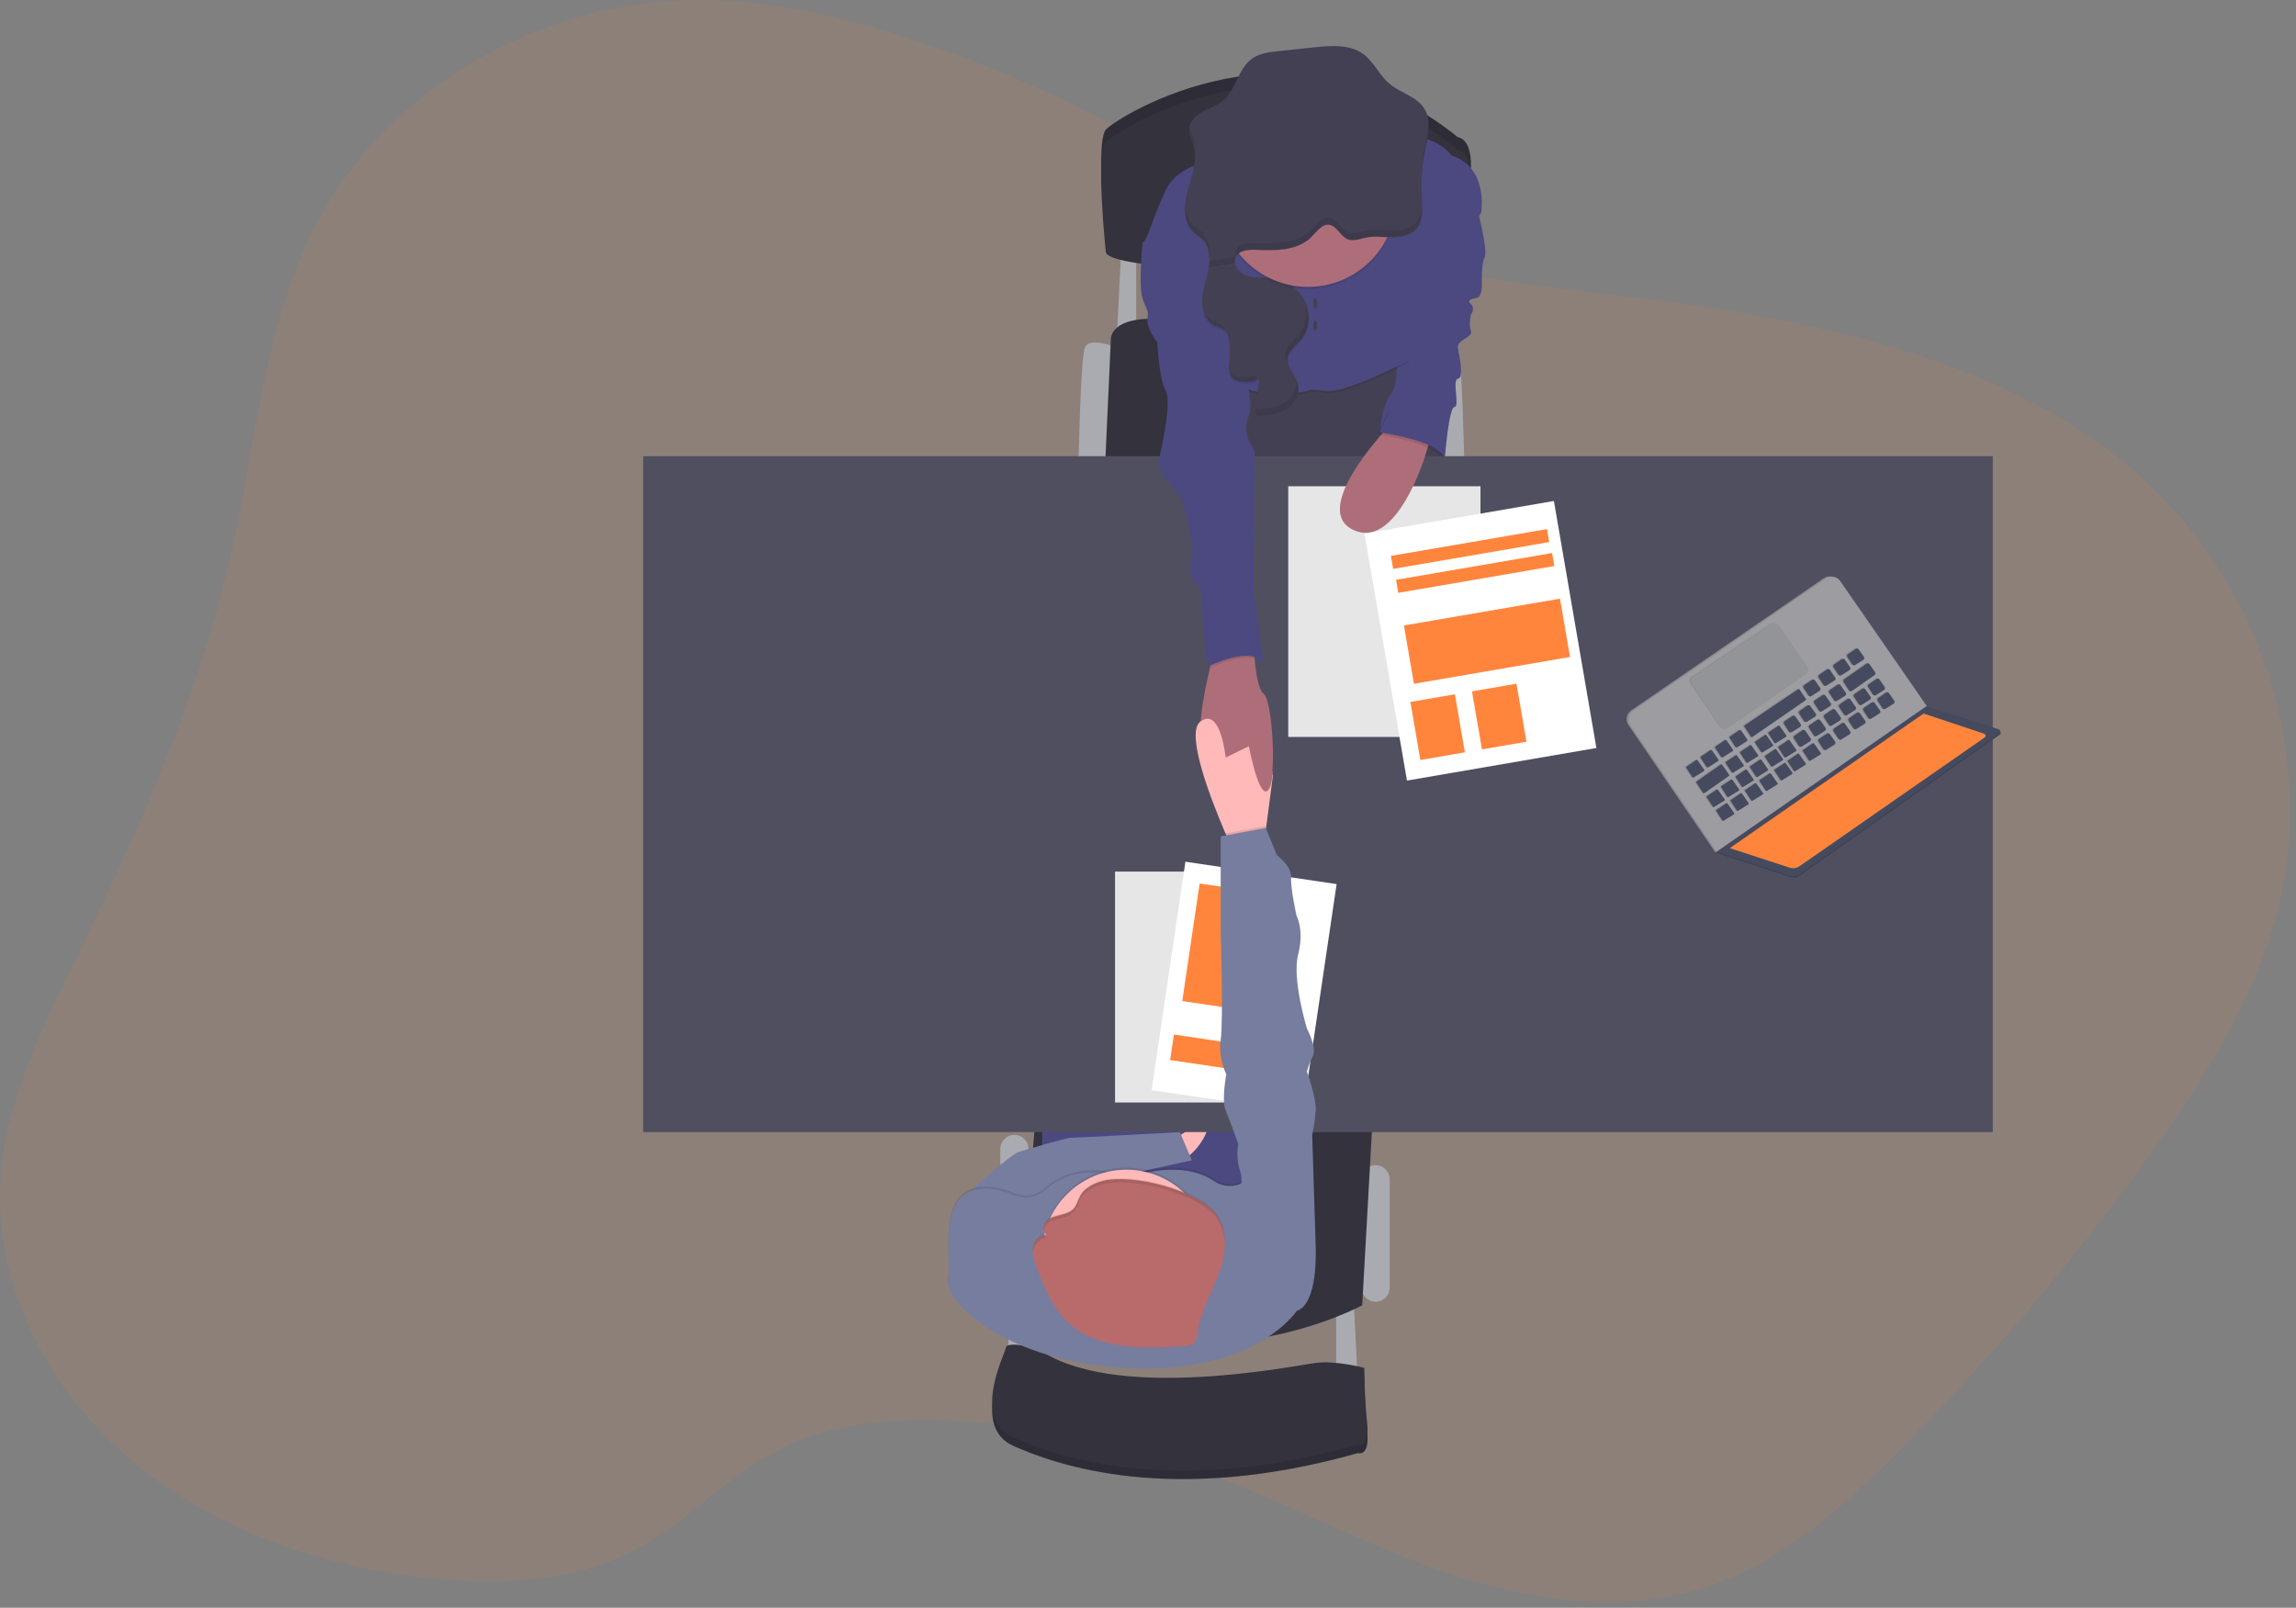 <?xml version="1.0" encoding="UTF-8" standalone="no"?><!DOCTYPE svg PUBLIC "-//W3C//DTD SVG 1.1//EN" "http://www.w3.org/Graphics/SVG/1.1/DTD/svg11.dtd"><svg width="100%" height="100%" viewBox="0 0 337 236" version="1.1" xmlns="http://www.w3.org/2000/svg" xmlns:xlink="http://www.w3.org/1999/xlink" xml:space="preserve" xmlns:serif="http://www.serif.com/" style="fill-rule:evenodd;clip-rule:evenodd;stroke-linejoin:round;stroke-miterlimit:1.414;"><rect x="0" y="0" width="337" height="236" fill="#808080" stroke="none"/><clipPath id="_clip1"><rect id="undraw_interview_rmcf" x="0" y="0" width="336.113" height="235.175"/></clipPath><g clip-path="url(#_clip1)"><path d="M142.992,9.04c-13.662,-5.196 -28.1,-9.536 -42.839,-8.99c-21.67,0.799 -42.473,12.993 -52.66,30.897c-8.644,15.169 -9.71,32.949 -13.434,49.783c-4.582,20.738 -13.374,40.452 -22.762,59.726c-5.041,10.355 -10.361,20.933 -11.188,32.283c-1.148,15.759 6.904,31.461 19.531,41.943c12.627,10.482 29.396,16.013 46.228,17.219c8.956,0.642 18.316,0.047 26.271,-3.854c8.417,-4.126 14.553,-11.582 23.004,-15.65c7.831,-3.769 16.992,-4.297 25.785,-3.807c11.479,0.64 22.812,2.894 33.662,6.697c12.289,4.315 23.717,10.569 35.963,14.946c12.246,4.378 25.961,6.821 38.492,3.169c11.781,-3.432 21.082,-11.766 29.468,-20.205c13.713,-13.774 26.281,-28.641 37.581,-44.454c7.568,-10.606 14.612,-21.795 17.957,-34.155c6.399,-23.634 -2.406,-50.296 -21.934,-66.435c-16.181,-13.372 -37.895,-19.175 -59.15,-22.697c-19.383,-3.212 -41.794,-3.411 -59.636,-11.781c-17.014,-7.993 -32.497,-17.845 -50.339,-24.635Z" style="fill:#ff853c;fill-opacity:0.1;fill-rule:nonzero;"/><path d="M196.115,191.905l0,11.263l3.203,0l-0.621,-12.091l-2.582,0.828Z" style="fill:#aaabb0;fill-rule:nonzero;"/><path d="M148.009,189.632l0,11.264l3.205,0l-0.62,-12.091l-2.585,0.827Z" style="fill:#aaabb0;fill-rule:nonzero;"/><path d="M203.968,173.097c0,-1.14 -0.926,-2.066 -2.066,-2.066c-1.141,0 -2.067,0.926 -2.067,2.066l0,15.917c0,1.14 0.926,2.066 2.067,2.066c1.14,0 2.066,-0.926 2.066,-2.066l0,-15.917Z" style="fill:#aaabb0;"/><path d="M150.954,168.651c0,-1.14 -0.926,-2.066 -2.067,-2.066c-1.14,0 -2.066,0.926 -2.066,2.066l0,20.36c0,1.14 0.926,2.066 2.066,2.066c1.141,0 2.067,-0.926 2.067,-2.066l0,-20.36Z" style="fill:#aaabb0;"/><path d="M209.241,51.052c0,0 4.133,-1.758 4.753,0c0.62,1.757 0.93,16.949 0.93,16.949l-3.928,0l-1.755,-16.949Z" style="fill:#aaabb0;fill-rule:nonzero;"/><path d="M163.978,51.052c0,0 -4.136,-1.758 -4.756,0c-0.62,1.757 -0.93,16.949 -0.93,16.949l3.928,0l1.758,-16.949Z" style="fill:#aaabb0;fill-rule:nonzero;"/><path d="M164.595,35.963l-0.62,12.608l2.79,0l0,-12.918l-2.17,0.31Z" style="fill:#aaabb0;fill-rule:nonzero;"/><path d="M162.22,68.001l0.828,-18.189c0,0 -0.31,-4.031 9.505,-2.791c9.816,1.24 38.549,3.721 38.549,3.721l0,17.259l-48.882,0Z" style="fill:#33323d;fill-rule:nonzero;"/><path d="M201.491,163.798l-1.55,27.797c0,0 -22.737,12.608 -50.33,0.62l2.481,-29.245l49.399,0.828Z" style="fill:#33323d;fill-rule:nonzero;"/><path d="M179.891,54.357l0.515,17.981l32.038,0l-1.86,-23.767l-30.693,5.786Z" style="fill:#444053;fill-rule:nonzero;"/><rect x="152.969" y="151.912" width="30.178" height="38.235" style="fill:#4c4981;"/><path d="M172.039,167.518c0,0 4.34,-3.41 5.062,-2.378c0.723,1.033 -2.579,5.479 -3.925,4.961c-1.345,-0.518 -1.137,-2.583 -1.137,-2.583Z" style="fill:#ffb9b9;fill-rule:nonzero;"/><rect x="94.405" y="66.965" width="198.096" height="99.208" style="fill:#504f60;"/><path d="M162.322,35.24c0,0 -1.55,-14.468 0,-16.223c1.55,-1.755 27.592,-18.397 51.672,1.135c0,0 2.273,0.105 1.86,5.27c-0.243,3.269 -0.226,6.552 0.05,9.818c0.276,3.267 -51.824,3.721 -53.582,0Z" style="fill:#33323d;fill-rule:nonzero;"/><path d="M162.322,35.24c0,0 -1.55,-14.468 0,-16.223c1.55,-1.755 27.592,-18.397 51.672,1.135c0,0 2.273,0.105 1.86,5.27c-0.243,3.269 -0.226,6.552 0.05,9.818c0.276,3.267 -51.824,3.721 -53.582,0Z" style="fill-opacity:0.1;fill-rule:nonzero;"/><path d="M162.322,37.101c0,0 -1.55,-14.469 0,-16.224c1.55,-1.755 27.592,-18.397 51.672,1.135c0,0 2.273,0.105 1.86,5.27c-0.243,3.269 -0.226,6.552 0.05,9.819c0.276,3.266 -51.824,3.72 -53.582,0Z" style="fill:#33323d;fill-rule:nonzero;"/><path d="M216.784,30.488c0,0 1.653,6.2 1.138,7.233c-0.515,1.032 -0.422,3.928 -0.422,3.928c0,0 0.112,1.86 -0.716,2.064c-0.827,0.205 -1.55,0.31 -0.88,0.93c0.669,0.621 0,1.551 0,1.551c0,0 -0.363,1.447 0,2.377c0.363,0.931 -2.121,1.318 -1.91,2.481c0.211,1.162 0.905,4.442 0,4.548c-0.905,0.105 0.31,4.132 -0.505,4.132c-0.816,0 -1.395,7.233 -1.395,7.233c0,0 -5.736,-4.855 -9.558,-3.512c0,0 0.31,-4.031 1.55,-5.479c1.24,-1.447 0.865,-5.165 0.865,-5.165l6.151,-18.499l5.682,-3.822Z" style="fill:#4c4981;fill-rule:nonzero;"/><path d="M186.092,115.986c-1.343,1.485 -2.79,-6.445 -2.79,-6.445c0,0 -3.823,5.27 -6.303,1.758c-1.718,-2.434 -0.363,-9.329 0.62,-13.331c0.44,-1.78 0.812,-2.989 0.812,-2.989l5.581,-0.93c0,0 0.018,1.215 0.142,2.691c0.168,1.993 0.53,4.467 1.302,5.059c1.361,1.027 1.981,12.69 0.636,14.187Z" style="fill:#ae6e79;fill-rule:nonzero;"/><path d="M183.199,23.149c0,0 -9.716,-0.102 -12.091,5.063c-2.374,5.165 -2.48,6.926 -3.41,7.751c-0.93,0.824 10.126,5.168 10.126,5.168l0.517,17.774c0,0 2.17,-2.199 5.683,-1.203c3.513,0.995 7.958,0 7.958,0c0,0 -0.207,-0.375 2.688,0c2.896,0.375 12.091,-4.48 12.091,-4.48c0,0 0.152,-7.776 -0.053,-9.431c-0.204,-1.656 6.561,-13.821 6.561,-13.821c0,0 5.27,-5.063 -0.205,-6.821c0,0 -1.938,-2.92 -6.923,-2.892c-4.985,0.028 -22.942,2.892 -22.942,2.892Z" style="fill-opacity:0.1;fill-rule:nonzero;"/><path d="M183.199,22.839c0,0 -9.716,-0.102 -12.091,5.063c-2.374,5.165 -2.48,6.926 -3.41,7.751c-0.93,0.824 10.126,5.168 10.126,5.168l0.517,17.774c0,0 2.17,-2.199 5.683,-1.203c3.513,0.995 7.958,0 7.958,0c0,0 -0.207,-0.375 2.688,0c2.896,0.375 12.091,-4.48 12.091,-4.48c0,0 3.615,-5.891 3.41,-7.543c-0.204,-1.653 7.233,-14.159 7.233,-14.159c0,0 1.138,-6.613 -4.34,-8.371c0,0 -1.938,-2.92 -6.923,-2.892c-4.985,0.028 -22.942,2.892 -22.942,2.892Z" style="fill:#4c4981;fill-rule:nonzero;"/><path d="M184.179,96.731c-2.13,-0.664 -5.472,0.799 -6.535,1.24c0.44,-1.78 0.812,-2.989 0.812,-2.989l5.58,-0.93c0,0 0.01,1.215 0.143,2.679Z" style="fill-opacity:0.1;fill-rule:nonzero;"/><path d="M170.693,35.653l-2.995,0c0,0 -0.62,6.306 0,8.166c0.62,1.86 0.93,1.59 0.723,2.967c-0.208,1.376 1.447,3.484 1.447,3.484c0,0 0.205,5.196 1.24,7.131c1.036,1.934 -1.137,10.609 -1.137,10.609c0.592,1.497 1.469,2.866 2.582,4.03c1.758,1.755 2.688,8.266 2.17,10.746c-0.517,2.48 1.448,3.41 1.448,3.41c0,0 0.828,11.576 1.138,11.576c0.31,0 6.303,-3.1 8.163,-0.415l-1.448,-10.643l0.105,-20.564c0,0 -1.965,-2.586 -0.93,-4.858c1.036,-2.273 -0.827,-7.649 -0.827,-7.649l-2.688,-11.985l-8.991,-6.005Z" style="fill:#4c4981;fill-rule:nonzero;"/><path d="M152.092,199.035c0,0 -4.341,-0.93 -4.443,0c-0.102,0.93 -5.168,10.439 1.138,13.229c6.306,2.79 23.146,8.783 50.534,1.032c0,0 1.754,0.621 1.342,-3.202c-0.412,-3.823 -0.412,-8.061 -0.412,-8.061c0,0 -4.136,-1.137 -7.236,-0.722c-3.101,0.415 -30.073,5.89 -40.923,-2.276Z" style="fill:#33323d;fill-rule:nonzero;"/><path d="M152.092,199.035c0,0 -4.341,-0.93 -4.443,0c-0.102,0.93 -5.168,10.439 1.138,13.229c6.306,2.79 23.146,8.783 50.534,1.032c0,0 1.754,0.621 1.342,-3.202c-0.412,-3.823 -0.412,-8.061 -0.412,-8.061c0,0 -4.136,-1.137 -7.236,-0.722c-3.101,0.415 -30.073,5.89 -40.923,-2.276Z" style="fill-opacity:0.1;fill-rule:nonzero;"/><path d="M152.092,197.795c0,0 -4.341,-0.93 -4.443,0c-0.102,0.93 -5.168,10.439 1.138,13.229c6.306,2.79 23.146,8.783 50.534,1.032c0,0 1.754,0.62 1.342,-3.202c-0.412,-3.823 -0.412,-8.061 -0.412,-8.061c0,0 -4.136,-1.138 -7.236,-0.722c-3.101,0.415 -30.073,5.89 -40.923,-2.276Z" style="fill:#33323d;fill-rule:nonzero;"/><path d="M177.402,39.367c-0.267,1.516 -0.871,2.973 -0.964,4.508c-0.093,1.534 0.499,3.28 1.916,3.881c0.395,0.118 0.778,0.274 1.144,0.465c0.545,0.369 0.769,1.064 0.883,1.715c0.153,0.84 0.189,1.698 0.109,2.548c-0.078,0.856 -0.261,1.776 0.161,2.524c0.741,1.323 2.672,1.128 4.142,0.756l-0.505,3.916c-0.041,0.31 -0.066,0.66 0.161,0.871c0.216,0.152 0.484,0.21 0.744,0.161c1.277,-0.081 2.592,-0.257 3.686,-0.93c1.094,-0.673 1.91,-1.925 1.702,-3.187c-0.242,-1.463 -1.755,-2.626 -1.55,-4.096c0.158,-1.137 1.271,-1.86 2.003,-2.734c1.323,-1.6 1.395,-4.03 0.356,-5.841c-1.038,-1.81 -3.044,-2.933 -5.109,-3.137c-1.144,-0.115 -2.334,0.025 -3.41,-0.372c-0.758,-0.278 -1.344,-0.896 -1.581,-1.668" style="fill:#444053;fill-rule:nonzero;"/><path d="M141.346,177.231l1.082,-2.356c0,0 5.841,-5.441 7.183,-5.822c1.343,-0.381 6.821,-2.043 7.649,-2.043c0.827,0 15.916,-0.828 15.916,-0.828l1.755,4.136l-18.936,4.157l-6.384,4.651l-8.265,-1.895Z" style="fill:#767d9f;fill-rule:nonzero;"/><path d="M186.842,113.779l-0.989,7.611l-0.381,2.93l-4.443,0.62c0,0 -0.48,-1.03 -1.159,-2.611c-2.062,-4.799 -5.943,-14.695 -3.693,-16.403c2.992,-2.276 3.721,5.27 3.721,5.27l3.41,-1.655l3.534,4.238Z" style="fill:#ffb9b9;fill-rule:nonzero;"/><rect x="163.665" y="127.938" width="22.436" height="33.895" style="fill:#fff;"/><rect x="163.665" y="127.938" width="22.436" height="33.895" style="fill-opacity:0.1;"/><path d="M196.185,129.773l-22.195,-3.282l-4.957,33.531l22.195,3.281l4.957,-33.53Z" style="fill:#fff;"/><path d="M187.504,131.378l-11.425,-1.689l-2.551,17.258l11.424,1.689l2.552,-17.258Z" style="fill:#ff853c;"/><path d="M186.144,153.904l-13.841,-2.046l-0.554,3.748l13.841,2.046l0.554,-3.748Z" style="fill:#ff853c;"/><circle cx="191.982" cy="29.452" r="12.968" style="fill-opacity:0.1;"/><circle cx="191.982" cy="29.142" r="12.968" style="fill:#ae6e79;"/><path d="M181.29,38.753c-0.089,-0.334 -0.057,-0.688 0.09,-1.001c0.492,-1.027 1.897,-1.116 3.035,-1.064c2.675,0.124 5.611,0.14 7.704,-1.55c0.868,-0.694 1.838,-2.44 3.1,-2.108c1.122,0.294 1.59,1.817 2.759,2.155c0.847,0.245 1.724,-0.146 2.586,-0.31c1.24,-0.245 2.511,-0.041 3.77,-0.031c1.258,0.009 2.626,-0.23 3.484,-1.151c1.16,-1.24 0.971,-3.177 0.868,-4.876c-0.127,-2.195 0.022,-4.397 0.444,-6.554c0.421,-2.146 1.069,-4.545 -0.115,-6.384c-1.128,-1.751 -3.466,-2.232 -5.063,-3.574c-1.494,-1.24 -2.285,-3.227 -3.863,-4.378c-1.987,-1.447 -4.687,-1.24 -7.13,-0.989l-5.301,0.565c-1.368,0.145 -2.791,0.31 -3.916,1.125c-2.031,1.469 -2.31,4.523 -4.232,6.132c-0.856,0.713 -1.95,1.067 -2.927,1.6c-0.976,0.533 -1.919,1.376 -2.03,2.48c-0.093,0.93 0.409,1.789 0.654,2.685c0.58,2.139 -0.326,4.34 -0.905,6.495c-0.58,2.155 -0.692,4.771 0.992,6.2c0.341,0.292 0.738,0.515 1.069,0.819c1.138,1.038 1.293,2.79 1.03,4.303" style="fill:#444053;fill-rule:nonzero;"/><ellipse cx="193.04" cy="44.566" rx="0.31" ry="0.775" style="fill:#444053;"/><ellipse cx="193.04" cy="47.796" rx="0.31" ry="0.775" style="fill:#444053;"/><path d="M186.163,115.964c0.332,-0.381 0.552,-1.361 0.679,-2.653l-3.695,-4.607c0,0 1.565,8.931 3.016,7.26Z" style="fill:#ae6e79;fill-rule:nonzero;"/><path d="M190.33,192.113c0,0 -6.064,9.375 -25.01,8.37c-17.848,-0.93 -26.559,-9.713 -26.144,-12.813c0.415,-3.1 -1.138,-10.646 2.685,-12.816c2.216,-1.256 5.134,-0.512 7.192,0.337c1.449,0.589 3.115,0.29 4.269,-0.765c1.882,-1.696 5.392,-3.606 10.932,-2.102c0.713,0.19 1.465,0.176 2.17,-0.041c2.307,-0.703 7.797,-1.925 11.781,0.788c1.283,0.884 2.969,0.948 4.315,0.164l0.056,-0.034c1.86,-1.138 10.541,9.611 10.541,9.611c0,0 0.415,8.268 -2.787,9.301Z" style="fill-opacity:0.1;fill-rule:nonzero;"/><path d="M190.33,192.423c0,0 -6.064,9.375 -25.01,8.37c-17.848,-0.93 -26.559,-9.713 -26.144,-12.813c0.415,-3.1 -1.138,-10.646 2.685,-12.816c2.216,-1.256 5.134,-0.512 7.192,0.337c1.449,0.589 3.115,0.29 4.269,-0.765c1.882,-1.696 5.392,-3.606 10.932,-2.102c0.713,0.19 1.465,0.176 2.17,-0.041c2.307,-0.703 7.797,-1.925 11.781,0.788c1.283,0.884 2.969,0.948 4.315,0.164l0.056,-0.034c1.86,-1.138 10.541,9.611 10.541,9.611c0,0 0.415,8.268 -2.787,9.301Z" style="fill:#767d9f;fill-rule:nonzero;"/><circle cx="165.32" cy="183.742" r="12.351" style="fill-opacity:0.1;"/><circle cx="165.32" cy="184.052" r="12.351" style="fill:#ffb9b9;"/><path d="M161.78,173.375c-1.296,0.35 -2.573,1.02 -3.206,2.12c-0.381,0.664 -0.514,1.46 -1.066,2.012c-0.782,0.785 -2.099,0.8 -3.156,1.24c-1.058,0.441 -1.755,1.991 -0.72,2.481c-1.078,0.055 -1.878,1.051 -2.012,2.04c-0.133,0.989 0.242,1.974 0.605,2.917c1.184,3.051 2.458,6.234 5.069,8.405c4.253,3.54 10.665,3.376 16.378,3.001c0.467,0.015 0.93,-0.092 1.343,-0.31c0.62,-0.41 0.697,-1.194 0.8,-1.882c0.431,-2.939 2.024,-5.609 3.066,-8.414c1.041,-2.806 1.469,-6.102 -0.285,-8.585c-2.583,-3.683 -12.47,-6.203 -16.816,-5.025Z" style="fill:#b96b6b;fill-rule:nonzero;"/><path d="M185.853,121.39l-0.381,2.93l-4.443,0.62c0,0 -0.48,-1.03 -1.159,-2.611l5.912,-1.11l0.071,0.171Z" style="fill-opacity:0.1;fill-rule:nonzero;"/><path d="M190.535,186.12l2.585,-2.998l-0.518,-16.534c0.255,-1.193 0.428,-2.401 0.518,-3.618c0.102,-1.758 -1.293,-5.682 -1.293,-5.682c0.217,-0.786 0.511,-1.548 0.878,-2.276c0.62,-1.24 -0.875,-4.03 -0.875,-4.03c0,0 -2.226,-7.233 -1.295,-10.851c0.93,-3.618 -0.227,-5.683 -0.227,-5.683c0,0 -0.908,-4.03 -0.806,-5.683c0.102,-1.652 -2.068,-3.205 -2.068,-3.205l-1.652,-4.031l-6.613,1.24l0,13.952c0,0 0.412,13.331 0,15.916c-0.412,2.586 0.825,5.063 0.825,5.063c0,0 -0.723,3.822 -0.103,5.27c0.62,1.448 1.861,4.961 1.861,4.961c-0.231,1.255 -0.159,2.547 0.207,3.77c0.62,1.81 0,2.843 0,2.843l8.576,11.576Z" style="fill:#767d9f;fill-rule:nonzero;"/><g><g opacity="0.1"><path d="M209.139,21.243c-0.349,1.815 -0.506,3.661 -0.468,5.509c0.027,-1.536 0.187,-3.068 0.48,-4.576c0.273,-1.376 0.621,-2.858 0.546,-4.232c-0.114,1.111 -0.301,2.213 -0.558,3.299Z" style="fill-rule:nonzero;"/><path d="M176.373,34.041c-0.332,-0.31 -0.729,-0.527 -1.07,-0.822c-0.905,-0.772 -1.287,-1.891 -1.361,-3.1c-0.09,1.55 0.226,3.05 1.361,4.03c0.341,0.295 0.738,0.518 1.07,0.822c0.693,0.686 1.095,1.614 1.122,2.588c0.09,-1.302 -0.174,-2.657 -1.122,-3.518Z" style="fill-rule:nonzero;"/><path d="M175.384,22.464c0.054,-0.654 -0.003,-1.314 -0.168,-1.95c-0.18,-0.663 -0.502,-1.311 -0.62,-1.978c0,0.072 -0.025,0.146 -0.034,0.224c-0.09,0.93 0.412,1.788 0.654,2.684c0.089,0.334 0.145,0.676 0.168,1.02Z" style="fill-rule:nonzero;"/><path d="M207.828,32.673c-0.859,0.93 -2.226,1.16 -3.485,1.151c-1.259,-0.01 -2.533,-0.214 -3.77,0.034c-0.862,0.173 -1.739,0.561 -2.585,0.31c-1.169,-0.338 -1.637,-1.86 -2.757,-2.155c-1.274,-0.335 -2.244,1.411 -3.1,2.105c-2.092,1.674 -5.028,1.659 -7.704,1.55c-1.138,-0.052 -2.542,0.037 -3.032,1.067c-0.149,0.312 -0.181,0.667 -0.09,1.001l-3.788,0.595c-0.015,0.312 -0.049,0.623 -0.103,0.93l3.891,-0.62c-0.091,-0.333 -0.059,-0.689 0.09,-1.001c0.49,-1.029 1.894,-1.119 3.032,-1.066c2.676,0.124 5.612,0.139 7.704,-1.551c0.868,-0.694 1.839,-2.439 3.1,-2.105c1.12,0.292 1.588,1.817 2.757,2.155c0.846,0.242 1.723,-0.146 2.585,-0.31c1.24,-0.248 2.511,-0.043 3.77,-0.034c1.259,0.009 2.626,-0.23 3.485,-1.15c0.858,-0.921 0.982,-2.294 0.93,-3.634c-0.037,1.039 -0.251,2 -0.93,2.728Z" style="fill-rule:nonzero;"/></g></g><g><g opacity="0.1"><path d="M179.129,47.564c-0.365,-0.192 -0.749,-0.348 -1.144,-0.465c-0.673,-0.306 -1.207,-0.852 -1.498,-1.532c0.233,1.07 0.822,2.043 1.808,2.462c0.395,0.117 0.779,0.273 1.144,0.465c0.233,0.165 0.422,0.385 0.549,0.642c-0.124,-0.608 -0.351,-1.228 -0.859,-1.572Z" style="fill-rule:nonzero;"/><path d="M184.424,55.107c-1.429,0.362 -3.296,0.552 -4.08,-0.661c0.024,0.292 0.109,0.576 0.248,0.834c0.67,1.194 2.307,1.154 3.699,0.859l0.133,-1.032Z" style="fill-rule:nonzero;"/><path d="M190.215,55.956c0.199,1.259 -0.62,2.515 -1.705,3.175c-1.085,0.66 -2.409,0.843 -3.686,0.93c-0.203,0.026 -0.41,0.003 -0.602,-0.068c-0.041,0.094 -0.063,0.196 -0.063,0.299c0,0.405 0.333,0.738 0.738,0.738c0.08,0 0.161,-0.013 0.237,-0.039c1.277,-0.081 2.592,-0.257 3.686,-0.93c1.094,-0.673 1.913,-1.925 1.702,-3.187c-0.059,-0.319 -0.163,-0.627 -0.307,-0.918Z" style="fill-rule:nonzero;"/><path d="M191.592,44.733c0.383,1.527 0.039,3.148 -0.93,4.387c-0.732,0.887 -1.845,1.597 -2.003,2.735c-0.053,0.523 0.055,1.05 0.31,1.509c-0.028,-0.192 -0.028,-0.387 0,-0.579c0.158,-1.138 1.271,-1.86 2.003,-2.735c1.203,-1.454 1.37,-3.596 0.62,-5.317Z" style="fill-rule:nonzero;"/></g></g><g><g opacity="0.1"><path d="M154.355,179.225c1.054,-0.437 2.371,-0.453 3.156,-1.24c0.552,-0.552 0.685,-1.349 1.066,-2.009c0.62,-1.104 1.907,-1.77 3.203,-2.121c4.34,-1.178 14.236,1.34 16.816,4.989c0.755,1.103 1.168,2.407 1.184,3.745c0.099,-1.545 -0.316,-3.079 -1.181,-4.362c-2.58,-3.649 -12.466,-6.167 -16.816,-4.989c-1.296,0.351 -2.573,1.017 -3.203,2.121c-0.381,0.66 -0.514,1.457 -1.066,2.009c-0.784,0.784 -2.102,0.8 -3.156,1.24c-0.803,0.332 -1.398,1.311 -1.181,1.969c0.175,-0.602 0.606,-1.097 1.178,-1.352Z" style="fill-rule:nonzero;"/><path d="M151.627,183.73c0.13,-0.993 0.93,-1.985 2.012,-2.04c-0.23,-0.096 -0.405,-0.291 -0.475,-0.531c-0.837,0.312 -1.436,1.064 -1.55,1.95c-0.029,0.253 -0.029,0.508 0,0.76c0.013,-0.046 0.013,-0.093 0.013,-0.139Z" style="fill-rule:nonzero;"/></g></g><rect x="189.087" y="71.38" width="28.212" height="36.791" style="fill:#fff;"/><rect x="189.087" y="71.38" width="28.212" height="36.791" style="fill-opacity:0.1;"/><path d="M228.078,73.538l-27.804,4.783l6.237,36.258l27.804,-4.783l-6.237,-36.258Z" style="fill:#fff;"/><path d="M213.545,101.914l-6.532,1.124l1.465,8.518l6.532,-1.123l-1.465,-8.519Z" style="fill:#ff853c;"/><path d="M222.584,100.358l-6.532,1.124l1.465,8.518l6.533,-1.124l-1.466,-8.518Z" style="fill:#ff853c;"/><path d="M228.972,87.878l-22.908,3.933l1.469,8.558l22.909,-3.934l-1.47,-8.557Z" style="fill:#ff853c;"/><path d="M227.063,77.665l-22.909,3.934l0.328,1.909l22.909,-3.934l-0.328,-1.909Z" style="fill:#ff853c;"/><path d="M227.814,81.177l-22.909,3.933l0.328,1.91l22.909,-3.934l-0.328,-1.909Z" style="fill:#ff853c;"/><path d="M204.951,61.385c0,0 -12.969,13.021 -6.458,16.329c6.51,3.308 10.748,-11.006 10.748,-11.006l1.03,-3.255l-5.32,-2.068Z" style="fill:#ae6e79;fill-rule:nonzero;"/><path d="M203.816,60.235l-1.603,3.54c0,0 7.906,1.11 9.558,3.5l-0.979,-6.247l-1.163,-2.666l-5.813,1.873Z" style="fill-opacity:0.1;fill-rule:nonzero;"/><path d="M204.126,59.925l-1.603,3.54c0,0 7.906,1.11 9.558,3.5l-0.979,-6.247l-1.163,-2.666l-5.813,1.873Z" style="fill:#4c4981;fill-rule:nonzero;"/><path d="M251.981,125.02l-0.17,0.118l0.235,0.105l0.255,-0.021l0.031,-0.177l-0.351,-0.025Z" style="fill:#464a5f;fill-rule:nonzero;"/><path d="M251.981,125.02l-0.17,0.118l0.235,0.105l0.255,-0.021l0.031,-0.177l-0.351,-0.025Z" style="fill-opacity:0.1;fill-rule:nonzero;"/><path d="M251.981,125.02l-0.173,0.112l-0.137,-0.168l0.084,-0.136l0.077,-0.025l0.149,0.217Z" style="fill:#9c9ca1;fill-rule:nonzero;"/><path d="M251.981,125.02l-0.173,0.112l-0.137,-0.168l0.084,-0.136l0.077,-0.025l0.149,0.217Z" style="fill-opacity:0.1;fill-rule:nonzero;"/><path d="M282.497,103.595l-12.692,-18.332c-0.282,-0.41 -0.748,-0.655 -1.245,-0.655c-0.306,0 -0.605,0.093 -0.857,0.267l-28.293,19.42c-0.685,0.47 -0.862,1.42 -0.394,2.105l12.658,18.564l30.823,-21.369Z" style="fill:#9c9ca1;fill-rule:nonzero;"/><path d="M282.497,103.595l-12.692,-18.332c-0.282,-0.41 -0.748,-0.655 -1.245,-0.655c-0.306,0 -0.605,0.093 -0.857,0.267l-28.293,19.42c-0.685,0.47 -0.862,1.42 -0.394,2.105l12.658,18.564l30.823,-21.369Z" style="fill-opacity:0.1;fill-rule:nonzero;"/><path d="M282.807,103.638l-12.692,-18.332c-0.282,-0.409 -0.749,-0.655 -1.247,-0.655c-0.306,0 -0.606,0.094 -0.858,0.268l-28.29,19.432c-0.684,0.47 -0.863,1.418 -0.397,2.105l12.658,18.574l30.826,-21.392Z" style="fill:#9c9ca1;fill-rule:nonzero;"/><path d="M293.416,107.262l-10.541,-3.385l-30.829,21.37l10.709,3.503c0.485,0.158 1.018,0.077 1.435,-0.217l29.313,-20.697c0.097,-0.055 0.158,-0.159 0.158,-0.271c0,-0.145 -0.103,-0.272 -0.245,-0.303Z" style="fill:#464a5f;fill-rule:nonzero;"/><path d="M293.416,107.262l-10.541,-3.385l-30.829,21.37l10.709,3.503c0.485,0.158 1.018,0.077 1.435,-0.217l29.313,-20.697c0.097,-0.055 0.158,-0.159 0.158,-0.271c0,-0.145 -0.103,-0.272 -0.245,-0.303Z" style="fill-opacity:0.1;fill-rule:nonzero;"/><path d="M293.351,107.048l-10.541,-3.388l-30.829,21.37l10.709,3.497c0.484,0.16 1.018,0.081 1.435,-0.214l29.313,-20.697c0.093,-0.056 0.15,-0.158 0.15,-0.266c0,-0.143 -0.098,-0.268 -0.237,-0.302Z" style="fill:#464a5f;fill-rule:nonzero;"/><g><g opacity="0.1"><path d="M277.828,102.819l-0.778,-1.116c-0.097,-0.133 -0.284,-0.168 -0.422,-0.077l-1.156,0.772c-0.134,0.094 -0.171,0.28 -0.084,0.418l0.716,1.101c0.093,0.136 0.278,0.176 0.419,0.09l1.218,-0.766c0.137,-0.094 0.176,-0.281 0.087,-0.422Z" style="fill-rule:nonzero;"/><path d="M275.751,104.258l-0.781,-1.113c-0.097,-0.134 -0.284,-0.168 -0.422,-0.078l-1.153,0.779c-0.135,0.093 -0.174,0.279 -0.087,0.418l0.716,1.101c0.092,0.137 0.277,0.178 0.419,0.093l1.221,-0.766c0.088,-0.057 0.141,-0.155 0.141,-0.26c0,-0.062 -0.019,-0.123 -0.054,-0.174Z" style="fill-rule:nonzero;"/><path d="M273.568,105.768l-0.781,-1.113c-0.097,-0.134 -0.284,-0.168 -0.422,-0.078l-1.156,0.778c-0.136,0.095 -0.173,0.283 -0.084,0.422l0.716,1.101c0.093,0.136 0.279,0.176 0.419,0.09l1.218,-0.766c0.089,-0.057 0.143,-0.156 0.143,-0.261c0,-0.062 -0.018,-0.122 -0.053,-0.173Z" style="fill-rule:nonzero;"/><path d="M271.358,107.299l-0.781,-1.116c-0.097,-0.132 -0.282,-0.166 -0.419,-0.077l-1.156,0.781c-0.134,0.094 -0.171,0.28 -0.084,0.419l0.716,1.1c0.091,0.136 0.275,0.177 0.415,0.093l1.222,-0.769c0.087,-0.057 0.139,-0.154 0.139,-0.258c0,-0.062 -0.018,-0.122 -0.052,-0.173Z" style="fill-rule:nonzero;"/><path d="M269.15,108.828l-0.781,-1.113c-0.096,-0.134 -0.284,-0.168 -0.421,-0.078l-1.154,0.778c-0.135,0.094 -0.173,0.279 -0.087,0.419l0.717,1.101c0.091,0.137 0.277,0.178 0.418,0.093l1.222,-0.769c0.086,-0.058 0.139,-0.155 0.139,-0.259c0,-0.061 -0.018,-0.121 -0.053,-0.172Z" style="fill-rule:nonzero;"/><path d="M267.039,110.496l-0.97,-1.383c-0.026,-0.039 -0.07,-0.062 -0.116,-0.062c-0.029,0 -0.056,0.009 -0.08,0.025l-1.419,0.958c-0.04,0.025 -0.065,0.07 -0.065,0.117c0,0.028 0.009,0.055 0.024,0.078l0.89,1.367c0.042,0.065 0.13,0.085 0.195,0.044l1.501,-0.93c0.044,-0.026 0.072,-0.073 0.072,-0.124c0,-0.033 -0.011,-0.065 -0.032,-0.09Z" style="fill-rule:nonzero;"/><path d="M264.832,112.024l-0.977,-1.383c-0.026,-0.039 -0.07,-0.062 -0.118,-0.062c-0.028,0 -0.056,0.009 -0.08,0.025l-1.42,0.958c-0.063,0.044 -0.08,0.131 -0.037,0.195l0.889,1.368c0.025,0.041 0.07,0.067 0.118,0.067c0.028,0 0.055,-0.008 0.078,-0.024l1.497,-0.93c0.049,-0.023 0.081,-0.072 0.081,-0.126c0,-0.032 -0.011,-0.063 -0.031,-0.088Z" style="fill-rule:nonzero;"/><path d="M262.876,113.379l-0.971,-1.37c-0.045,-0.062 -0.132,-0.077 -0.195,-0.035l-1.42,0.955c-0.064,0.045 -0.082,0.133 -0.04,0.199l0.889,1.367c0.043,0.064 0.13,0.083 0.196,0.043l1.5,-0.93c0.05,-0.023 0.082,-0.074 0.082,-0.129c0,-0.037 -0.015,-0.073 -0.041,-0.1Z" style="fill-rule:nonzero;"/><path d="M260.687,114.892l-0.971,-1.383c-0.045,-0.062 -0.132,-0.077 -0.195,-0.034l-1.42,0.955c-0.04,0.026 -0.064,0.071 -0.064,0.119c0,0.028 0.008,0.056 0.024,0.079l0.89,1.367c0.043,0.064 0.129,0.083 0.195,0.044l1.5,-0.93c0.045,-0.026 0.073,-0.074 0.073,-0.126c0,-0.033 -0.012,-0.065 -0.032,-0.091Z" style="fill-rule:nonzero;"/><path d="M258.566,116.349l-0.97,-1.383c-0.026,-0.038 -0.07,-0.062 -0.116,-0.062c-0.028,0 -0.056,0.009 -0.079,0.025l-1.42,0.958c-0.04,0.026 -0.065,0.07 -0.065,0.117c0,0.028 0.009,0.055 0.024,0.078l0.89,1.367c0.042,0.065 0.13,0.085 0.195,0.044l1.501,-0.93c0.044,-0.025 0.072,-0.073 0.072,-0.124c0,-0.033 -0.011,-0.065 -0.032,-0.09Z" style="fill-rule:nonzero;"/><path d="M256.446,117.831l-0.961,-1.386c-0.045,-0.062 -0.132,-0.077 -0.196,-0.034l-1.42,0.955c-0.04,0.026 -0.064,0.071 -0.064,0.119c0,0.028 0.008,0.056 0.024,0.079l0.89,1.367c0.043,0.064 0.129,0.083 0.195,0.044l1.501,-0.93c0.041,-0.026 0.066,-0.072 0.066,-0.121c0,-0.034 -0.013,-0.067 -0.035,-0.093Z" style="fill-rule:nonzero;"/><path d="M254.325,119.297l-0.97,-1.382c-0.026,-0.039 -0.07,-0.062 -0.116,-0.062c-0.029,0 -0.056,0.008 -0.08,0.024l-1.42,0.952c-0.039,0.026 -0.064,0.07 -0.064,0.117c0,0.028 0.009,0.055 0.024,0.078l0.89,1.368c0.042,0.065 0.13,0.084 0.195,0.043l1.501,-0.93c0.042,-0.026 0.069,-0.072 0.069,-0.122c0,-0.031 -0.01,-0.061 -0.029,-0.086Z" style="fill-rule:nonzero;"/><path d="M276.433,100.801l-0.781,-1.116c-0.097,-0.134 -0.284,-0.168 -0.422,-0.077l-1.144,0.781c-0.135,0.093 -0.174,0.279 -0.087,0.418l0.716,1.101c0.093,0.136 0.279,0.176 0.419,0.09l1.221,-0.766c0.14,-0.097 0.175,-0.291 0.078,-0.431Z" style="fill-rule:nonzero;"/><path d="M273.379,96.39l-0.781,-1.123c-0.096,-0.132 -0.281,-0.166 -0.419,-0.077l-1.156,0.778c-0.135,0.093 -0.174,0.279 -0.087,0.418l0.716,1.101c0.092,0.137 0.278,0.179 0.419,0.093l1.221,-0.766c0.139,-0.094 0.178,-0.284 0.087,-0.424Z" style="fill-rule:nonzero;"/><path d="M274.353,102.24l-0.782,-1.113c-0.096,-0.132 -0.281,-0.166 -0.418,-0.078l-1.157,0.778c-0.134,0.095 -0.171,0.28 -0.083,0.419l0.713,1.1c0.091,0.138 0.277,0.179 0.418,0.094l1.222,-0.766c0.087,-0.057 0.14,-0.155 0.14,-0.26c0,-0.062 -0.018,-0.123 -0.053,-0.174Z" style="fill-rule:nonzero;"/><path d="M272.17,103.75l-0.781,-1.113c-0.097,-0.134 -0.284,-0.169 -0.422,-0.078l-1.153,0.769c-0.137,0.094 -0.176,0.281 -0.087,0.422l0.716,1.1c0.093,0.136 0.278,0.176 0.419,0.09l1.221,-0.766c0.139,-0.094 0.178,-0.284 0.087,-0.424Z" style="fill-rule:nonzero;"/><path d="M269.96,105.281l-0.779,-1.116c-0.096,-0.134 -0.283,-0.168 -0.421,-0.078l-1.157,0.791c-0.134,0.095 -0.171,0.28 -0.083,0.419l0.716,1.1c0.092,0.136 0.278,0.176 0.418,0.09l1.219,-0.766c0.089,-0.057 0.143,-0.155 0.143,-0.261c0,-0.064 -0.02,-0.127 -0.056,-0.179Z" style="fill-rule:nonzero;"/><path d="M271.348,97.899l-0.781,-1.113c-0.096,-0.132 -0.281,-0.166 -0.418,-0.077l-1.157,0.778c-0.135,0.094 -0.173,0.279 -0.086,0.419l0.716,1.1c0.091,0.137 0.277,0.179 0.418,0.093l1.222,-0.766c0.087,-0.057 0.14,-0.155 0.14,-0.259c0,-0.062 -0.019,-0.123 -0.054,-0.175Z" style="fill-rule:nonzero;"/><path d="M269.166,99.412l-0.781,-1.116c-0.097,-0.133 -0.284,-0.168 -0.422,-0.077l-1.153,0.769c-0.135,0.093 -0.174,0.279 -0.087,0.418l0.716,1.101c0.093,0.136 0.278,0.176 0.419,0.09l1.221,-0.766c0.135,-0.094 0.174,-0.279 0.087,-0.419Z" style="fill-rule:nonzero;"/><path d="M266.955,100.941l-0.781,-1.113c-0.095,-0.133 -0.28,-0.169 -0.418,-0.081l-1.157,0.791c-0.134,0.094 -0.171,0.279 -0.083,0.418l0.716,1.101c0.091,0.137 0.277,0.178 0.418,0.093l1.219,-0.769c0.089,-0.057 0.143,-0.156 0.143,-0.262c0,-0.064 -0.02,-0.126 -0.057,-0.178Z" style="fill-rule:nonzero;"/><path d="M267.752,106.809l-0.781,-1.113c-0.095,-0.132 -0.281,-0.168 -0.419,-0.08l-1.147,0.781c-0.134,0.095 -0.171,0.28 -0.083,0.419l0.703,1.1c0.092,0.136 0.275,0.177 0.416,0.093l1.221,-0.769c0.088,-0.057 0.142,-0.155 0.142,-0.26c0,-0.06 -0.018,-0.12 -0.052,-0.171Z" style="fill-rule:nonzero;"/><path d="M265.545,108.338l-0.781,-1.113c-0.097,-0.134 -0.284,-0.168 -0.422,-0.078l-1.153,0.779c-0.135,0.093 -0.174,0.279 -0.087,0.418l0.716,1.101c0.092,0.137 0.277,0.178 0.419,0.093l1.221,-0.766c0.088,-0.057 0.141,-0.155 0.141,-0.26c0,-0.062 -0.019,-0.123 -0.054,-0.174Z" style="fill-rule:nonzero;"/><path d="M263.434,110.006l-0.971,-1.383c-0.026,-0.039 -0.069,-0.062 -0.116,-0.062c-0.028,0 -0.056,0.009 -0.079,0.025l-1.42,0.958c-0.04,0.026 -0.064,0.07 -0.064,0.117c0,0.028 0.008,0.055 0.024,0.078l0.889,1.367c0.026,0.042 0.071,0.067 0.119,0.067c0.027,0 0.054,-0.008 0.077,-0.023l1.5,-0.93c0.045,-0.026 0.072,-0.073 0.072,-0.124c0,-0.033 -0.011,-0.065 -0.031,-0.09Z" style="fill-rule:nonzero;"/><path d="M261.477,111.361l-0.97,-1.386c-0.045,-0.062 -0.132,-0.077 -0.195,-0.034l-1.417,0.955c-0.064,0.044 -0.082,0.132 -0.04,0.198l0.889,1.367c0.043,0.064 0.13,0.083 0.196,0.044l1.5,-0.93c0.045,-0.024 0.074,-0.071 0.074,-0.122c0,-0.034 -0.013,-0.067 -0.037,-0.092Z" style="fill-rule:nonzero;"/><path d="M259.289,112.874l-0.971,-1.383c-0.045,-0.062 -0.132,-0.077 -0.195,-0.034l-1.42,0.955c-0.04,0.025 -0.064,0.07 -0.064,0.117c0,0.028 0.008,0.055 0.024,0.078l0.889,1.37c0.043,0.064 0.13,0.083 0.196,0.044l1.5,-0.93c0.045,-0.027 0.073,-0.075 0.073,-0.126c0,-0.033 -0.012,-0.066 -0.032,-0.091Z" style="fill-rule:nonzero;"/><path d="M257.168,114.343l-0.97,-1.383c-0.026,-0.038 -0.07,-0.062 -0.116,-0.062c-0.029,0 -0.056,0.009 -0.08,0.025l-1.42,0.946c-0.04,0.025 -0.064,0.07 -0.064,0.117c0,0.028 0.009,0.055 0.024,0.078l0.89,1.367c0.042,0.065 0.13,0.085 0.195,0.044l1.501,-0.93c0.041,-0.027 0.065,-0.072 0.065,-0.121c0,-0.029 -0.008,-0.057 -0.025,-0.081Z" style="fill-rule:nonzero;"/><path d="M270.716,101.651l-0.781,-1.113c-0.097,-0.132 -0.282,-0.166 -0.419,-0.078l-1.156,0.781c-0.134,0.095 -0.171,0.28 -0.084,0.419l0.716,1.101c0.093,0.134 0.276,0.174 0.416,0.089l1.221,-0.765c0.088,-0.057 0.141,-0.155 0.141,-0.26c0,-0.062 -0.019,-0.123 -0.054,-0.174Z" style="fill-rule:nonzero;"/><path d="M268.506,103.182l-0.782,-1.116c-0.096,-0.134 -0.284,-0.168 -0.421,-0.077l-1.154,0.781c-0.135,0.093 -0.173,0.279 -0.086,0.418l0.716,1.101c0.091,0.137 0.277,0.178 0.418,0.093l1.222,-0.769c0.087,-0.057 0.139,-0.155 0.139,-0.259c0,-0.061 -0.018,-0.121 -0.052,-0.172Z" style="fill-rule:nonzero;"/><path d="M266.301,104.711l-0.781,-1.113c-0.097,-0.134 -0.284,-0.169 -0.422,-0.078l-1.156,0.778c-0.134,0.095 -0.171,0.28 -0.084,0.419l0.716,1.1c0.092,0.138 0.278,0.179 0.419,0.093l1.218,-0.768c0.088,-0.058 0.142,-0.156 0.142,-0.261c0,-0.06 -0.018,-0.12 -0.052,-0.17Z" style="fill-rule:nonzero;"/><path d="M264.091,106.239l-0.781,-1.113c-0.097,-0.132 -0.282,-0.166 -0.419,-0.077l-1.156,0.778c-0.134,0.094 -0.171,0.279 -0.084,0.418l0.716,1.113c0.092,0.136 0.275,0.177 0.416,0.093l1.221,-0.766c0.091,-0.056 0.147,-0.156 0.147,-0.263c0,-0.066 -0.021,-0.13 -0.06,-0.183Z" style="fill-rule:nonzero;"/><path d="M261.995,107.907l-0.97,-1.383c-0.026,-0.038 -0.07,-0.062 -0.116,-0.062c-0.029,0 -0.056,0.009 -0.08,0.025l-1.42,0.958c-0.063,0.043 -0.081,0.131 -0.04,0.195l0.89,1.371c0.026,0.04 0.07,0.064 0.117,0.064c0.028,0 0.055,-0.009 0.078,-0.024l1.501,-0.93c0.044,-0.025 0.072,-0.073 0.072,-0.124c0,-0.033 -0.011,-0.065 -0.032,-0.09Z" style="fill-rule:nonzero;"/><path d="M260.026,109.262l-0.97,-1.386c-0.046,-0.062 -0.134,-0.077 -0.198,-0.034l-1.417,0.955c-0.064,0.044 -0.082,0.132 -0.04,0.198l0.889,1.367c0.042,0.065 0.13,0.085 0.196,0.044l1.5,-0.93c0.045,-0.026 0.072,-0.073 0.072,-0.124c0,-0.033 -0.011,-0.065 -0.032,-0.09Z" style="fill-rule:nonzero;"/><path d="M257.838,110.768l-0.971,-1.385c-0.046,-0.063 -0.134,-0.078 -0.198,-0.034l-1.42,0.954c-0.063,0.046 -0.081,0.133 -0.04,0.199l0.893,1.367c0.042,0.065 0.129,0.084 0.195,0.043l1.497,-0.93c0.047,-0.023 0.076,-0.072 0.076,-0.124c0,-0.033 -0.011,-0.064 -0.032,-0.09Z" style="fill-rule:nonzero;"/><path d="M255.717,112.244l-0.97,-1.383c-0.027,-0.038 -0.071,-0.062 -0.118,-0.062c-0.029,0 -0.057,0.009 -0.081,0.025l-1.42,0.958c-0.062,0.044 -0.079,0.132 -0.037,0.196l0.89,1.367c0.024,0.042 0.069,0.067 0.118,0.067c0.027,0 0.054,-0.008 0.077,-0.024l1.498,-0.93c0.046,-0.024 0.076,-0.072 0.076,-0.124c0,-0.033 -0.012,-0.065 -0.033,-0.09Z" style="fill-rule:nonzero;"/><path d="M255.047,115.809l-0.97,-1.382c-0.045,-0.062 -0.132,-0.077 -0.195,-0.034l-1.42,0.955c-0.04,0.025 -0.064,0.069 -0.064,0.117c0,0.028 0.008,0.055 0.024,0.078l0.889,1.37c0.043,0.064 0.13,0.083 0.196,0.044l1.5,-0.931c0.045,-0.026 0.072,-0.074 0.072,-0.125c0,-0.034 -0.011,-0.066 -0.032,-0.092Z" style="fill-rule:nonzero;"/><path d="M252.927,117.279l-0.971,-1.383c-0.025,-0.038 -0.069,-0.062 -0.115,-0.062c-0.029,0 -0.057,0.009 -0.08,0.025l-1.42,0.958c-0.04,0.026 -0.064,0.07 -0.064,0.117c0,0.028 0.008,0.055 0.024,0.078l0.89,1.368c0.042,0.065 0.129,0.084 0.195,0.043l1.501,-0.93c0.044,-0.025 0.072,-0.073 0.072,-0.124c0,-0.033 -0.012,-0.065 -0.032,-0.09Z" style="fill-rule:nonzero;"/><path d="M256.257,108.493l-0.931,-1.302c-0.06,-0.084 -0.178,-0.105 -0.263,-0.047l-1.339,0.902c-0.053,0.035 -0.085,0.095 -0.085,0.158c0,0.038 0.011,0.075 0.032,0.106l0.837,1.287c0.034,0.055 0.094,0.089 0.159,0.089c0.036,0 0.071,-0.011 0.101,-0.031l1.417,-0.889c0.063,-0.034 0.102,-0.099 0.102,-0.17c0,-0.036 -0.011,-0.072 -0.03,-0.103Z" style="fill-rule:nonzero;"/><path d="M254.136,109.962l-0.915,-1.302c-0.035,-0.051 -0.093,-0.083 -0.156,-0.083c-0.038,0 -0.076,0.012 -0.107,0.034l-1.339,0.917c-0.053,0.035 -0.085,0.093 -0.085,0.156c0,0.038 0.011,0.074 0.032,0.105l0.837,1.289c0.056,0.087 0.172,0.113 0.26,0.059l1.417,-0.889c0.06,-0.035 0.097,-0.098 0.097,-0.167c0,-0.043 -0.015,-0.085 -0.041,-0.119Z" style="fill-rule:nonzero;"/><path d="M252.015,111.432l-0.914,-1.305c-0.061,-0.084 -0.178,-0.105 -0.264,-0.047l-1.339,0.902c-0.053,0.035 -0.085,0.095 -0.085,0.158c0,0.038 0.011,0.075 0.032,0.106l0.837,1.287c0.034,0.055 0.094,0.089 0.159,0.089c0.036,0 0.072,-0.011 0.102,-0.031l1.417,-0.889c0.056,-0.035 0.09,-0.096 0.09,-0.161c0,-0.039 -0.012,-0.077 -0.035,-0.109Z" style="fill-rule:nonzero;"/><path d="M249.923,112.939l-0.971,-1.386c-0.045,-0.062 -0.132,-0.077 -0.195,-0.034l-1.42,0.955c-0.064,0.044 -0.082,0.132 -0.04,0.198l0.89,1.367c0.043,0.064 0.129,0.083 0.195,0.044l1.5,-0.93c0.047,-0.023 0.076,-0.071 0.076,-0.123c0,-0.034 -0.012,-0.066 -0.035,-0.091Z" style="fill-rule:nonzero;"/><path d="M275.016,98.631l-0.84,-1.194c-0.098,-0.132 -0.285,-0.165 -0.422,-0.074l-3.28,2.297c-0.131,0.096 -0.166,0.278 -0.08,0.416l0.79,1.221c0.058,0.086 0.154,0.137 0.257,0.137c0.062,0 0.123,-0.018 0.174,-0.053l3.33,-2.328c0.131,-0.099 0.163,-0.286 0.071,-0.422Z" style="fill-rule:nonzero;"/><path d="M253.59,113.667l-1.029,-1.454c-0.026,-0.038 -0.069,-0.061 -0.116,-0.061c-0.029,0 -0.058,0.009 -0.082,0.027l-3.541,2.48c-0.062,0.043 -0.079,0.129 -0.037,0.192l0.967,1.498c0.026,0.041 0.072,0.066 0.12,0.066c0.029,0 0.058,-0.009 0.082,-0.026l3.599,-2.52c0.065,-0.046 0.082,-0.136 0.037,-0.202Z" style="fill-rule:nonzero;"/><path d="M264.853,102.547l-0.948,-1.389c-0.044,-0.063 -0.131,-0.08 -0.196,-0.037l-7.862,5.307c-0.064,0.043 -0.082,0.131 -0.04,0.195l0.97,1.489c0.027,0.041 0.072,0.065 0.121,0.065c0.029,0 0.057,-0.009 0.081,-0.025l7.837,-5.407c0.039,-0.027 0.062,-0.071 0.062,-0.118c0,-0.029 -0.008,-0.057 -0.025,-0.08Z" style="fill-rule:nonzero;"/></g></g><path d="M278.036,102.857l-0.782,-1.116c-0.096,-0.134 -0.283,-0.169 -0.421,-0.078l-1.153,0.781c-0.136,0.094 -0.174,0.279 -0.087,0.419l0.716,1.1c0.091,0.138 0.277,0.179 0.418,0.093l1.222,-0.768c0.087,-0.058 0.139,-0.155 0.139,-0.259c0,-0.061 -0.018,-0.121 -0.052,-0.172Z" style="fill:#464a5f;fill-rule:nonzero;"/><path d="M275.946,104.295l-0.781,-1.113c-0.096,-0.132 -0.281,-0.166 -0.419,-0.077l-1.156,0.778c-0.135,0.093 -0.174,0.279 -0.087,0.418l0.716,1.101c0.092,0.137 0.278,0.178 0.419,0.093l1.221,-0.766c0.088,-0.057 0.141,-0.155 0.141,-0.259c0,-0.063 -0.019,-0.123 -0.054,-0.175Z" style="fill:#464a5f;fill-rule:nonzero;"/><path d="M273.776,105.808l-0.781,-1.113c-0.097,-0.134 -0.284,-0.168 -0.422,-0.077l-1.153,0.781c-0.135,0.093 -0.174,0.279 -0.087,0.418l0.716,1.101c0.093,0.136 0.278,0.176 0.419,0.09l1.221,-0.766c0.088,-0.057 0.141,-0.155 0.141,-0.259c0,-0.063 -0.019,-0.123 -0.054,-0.175Z" style="fill:#464a5f;fill-rule:nonzero;"/><path d="M271.562,107.337l-0.781,-1.117c-0.096,-0.131 -0.281,-0.166 -0.418,-0.077l-1.157,0.781c-0.085,0.058 -0.136,0.154 -0.136,0.257c0,0.063 0.019,0.125 0.056,0.177l0.716,1.101c0.091,0.137 0.277,0.178 0.418,0.093l1.219,-0.769c0.09,-0.057 0.144,-0.156 0.144,-0.262c0,-0.067 -0.021,-0.131 -0.061,-0.184Z" style="fill:#464a5f;fill-rule:nonzero;"/><path d="M269.355,108.865l-0.781,-1.113c-0.097,-0.132 -0.282,-0.166 -0.419,-0.078l-1.156,0.779c-0.134,0.094 -0.171,0.279 -0.084,0.418l0.713,1.101c0.092,0.137 0.278,0.178 0.419,0.093l1.221,-0.769c0.087,-0.057 0.139,-0.155 0.139,-0.259c0,-0.061 -0.018,-0.121 -0.052,-0.172Z" style="fill:#464a5f;fill-rule:nonzero;"/><path d="M267.244,110.533l-0.971,-1.383c-0.025,-0.039 -0.069,-0.062 -0.116,-0.062c-0.028,0 -0.056,0.009 -0.079,0.025l-1.42,0.958c-0.04,0.026 -0.064,0.07 -0.064,0.117c0,0.028 0.008,0.055 0.024,0.078l0.89,1.367c0.042,0.065 0.129,0.085 0.195,0.044l1.5,-0.93c0.045,-0.026 0.073,-0.073 0.073,-0.124c0,-0.033 -0.012,-0.065 -0.032,-0.09Z" style="fill:#464a5f;fill-rule:nonzero;"/><path d="M265.036,112.061l-0.97,-1.382c-0.027,-0.039 -0.071,-0.063 -0.118,-0.063c-0.029,0 -0.057,0.009 -0.08,0.025l-1.417,0.958c-0.04,0.026 -0.064,0.07 -0.064,0.118c0,0.027 0.008,0.055 0.023,0.078l0.89,1.37c0.026,0.04 0.07,0.064 0.118,0.064c0.027,0 0.055,-0.008 0.078,-0.024l1.5,-0.93c0.044,-0.026 0.071,-0.074 0.071,-0.125c0,-0.032 -0.011,-0.063 -0.031,-0.089Z" style="fill:#464a5f;fill-rule:nonzero;"/><path d="M263.08,113.416l-0.97,-1.386c-0.045,-0.062 -0.132,-0.077 -0.196,-0.034l-1.419,0.943c-0.065,0.044 -0.083,0.132 -0.041,0.198l0.89,1.367c0.043,0.064 0.129,0.083 0.195,0.044l1.501,-0.93c0.041,-0.027 0.066,-0.072 0.066,-0.121c0,-0.029 -0.009,-0.057 -0.026,-0.081Z" style="fill:#464a5f;fill-rule:nonzero;"/><path d="M260.891,114.932l-0.97,-1.373c-0.045,-0.062 -0.132,-0.077 -0.195,-0.034l-1.42,0.954c-0.04,0.027 -0.065,0.072 -0.065,0.12c0,0.028 0.009,0.055 0.024,0.079l0.89,1.367c0.043,0.064 0.13,0.083 0.196,0.043l1.5,-0.93c0.049,-0.024 0.08,-0.073 0.08,-0.128c0,-0.036 -0.014,-0.071 -0.04,-0.098Z" style="fill:#464a5f;fill-rule:nonzero;"/><path d="M258.771,116.399l-0.971,-1.383c-0.025,-0.039 -0.069,-0.062 -0.116,-0.062c-0.028,0 -0.056,0.008 -0.079,0.025l-1.42,0.958c-0.04,0.025 -0.064,0.07 -0.064,0.117c0,0.028 0.008,0.055 0.024,0.078l0.89,1.367c0.025,0.041 0.07,0.066 0.118,0.066c0.028,0 0.054,-0.008 0.077,-0.023l1.501,-0.93c0.044,-0.025 0.072,-0.072 0.072,-0.124c0,-0.032 -0.012,-0.064 -0.032,-0.089Z" style="fill:#464a5f;fill-rule:nonzero;"/><path d="M256.65,117.868l-0.97,-1.386c-0.045,-0.062 -0.132,-0.077 -0.195,-0.034l-1.42,0.955c-0.065,0.044 -0.083,0.133 -0.041,0.198l0.89,1.368c0.043,0.063 0.129,0.082 0.195,0.043l1.501,-0.93c0.045,-0.025 0.072,-0.073 0.072,-0.124c0,-0.033 -0.011,-0.065 -0.032,-0.09Z" style="fill:#464a5f;fill-rule:nonzero;"/><path d="M254.53,119.334l-0.971,-1.382c-0.026,-0.039 -0.069,-0.062 -0.116,-0.062c-0.028,0 -0.056,0.008 -0.079,0.025l-1.42,0.957c-0.04,0.026 -0.064,0.07 -0.064,0.118c0,0.028 0.008,0.055 0.024,0.078l0.89,1.367c0.025,0.041 0.07,0.066 0.118,0.066c0.028,0 0.054,-0.008 0.077,-0.023l1.5,-0.93c0.045,-0.025 0.073,-0.072 0.073,-0.124c0,-0.032 -0.012,-0.064 -0.032,-0.09Z" style="fill:#464a5f;fill-rule:nonzero;"/><path d="M276.637,100.848l-0.781,-1.116c-0.096,-0.132 -0.281,-0.167 -0.418,-0.078l-1.157,0.781c-0.134,0.095 -0.171,0.28 -0.083,0.419l0.713,1.1c0.091,0.138 0.277,0.179 0.418,0.093l1.222,-0.768c0.086,-0.058 0.139,-0.155 0.139,-0.259c0,-0.061 -0.018,-0.121 -0.053,-0.172Z" style="fill:#464a5f;fill-rule:nonzero;"/><path d="M273.584,96.427l-0.781,-1.113c-0.097,-0.132 -0.282,-0.166 -0.419,-0.078l-1.156,0.778c-0.134,0.095 -0.171,0.28 -0.084,0.419l0.716,1.101c0.091,0.135 0.275,0.176 0.415,0.093l1.222,-0.766c0.088,-0.057 0.14,-0.155 0.14,-0.26c0,-0.062 -0.018,-0.123 -0.053,-0.174Z" style="fill:#464a5f;fill-rule:nonzero;"/><path d="M274.557,102.277l-0.781,-1.119c-0.096,-0.132 -0.281,-0.166 -0.419,-0.078l-1.156,0.778c-0.134,0.095 -0.171,0.28 -0.084,0.419l0.717,1.1c0.091,0.136 0.275,0.177 0.415,0.094l1.221,-0.766c0.141,-0.094 0.18,-0.287 0.087,-0.428Z" style="fill:#464a5f;fill-rule:nonzero;"/><path d="M272.375,103.787l-0.769,-1.113c-0.097,-0.132 -0.282,-0.166 -0.419,-0.078l-1.156,0.778c-0.136,0.095 -0.173,0.283 -0.084,0.422l0.713,1.101c0.093,0.136 0.278,0.176 0.419,0.09l1.221,-0.766c0.083,-0.058 0.132,-0.153 0.132,-0.254c0,-0.065 -0.02,-0.128 -0.057,-0.18Z" style="fill:#464a5f;fill-rule:nonzero;"/><path d="M270.167,105.318l-0.781,-1.116c-0.097,-0.134 -0.284,-0.168 -0.422,-0.077l-1.153,0.781c-0.135,0.093 -0.173,0.279 -0.087,0.418l0.716,1.101c0.092,0.137 0.278,0.179 0.419,0.093l1.221,-0.769c0.087,-0.057 0.14,-0.154 0.14,-0.258c0,-0.062 -0.019,-0.122 -0.053,-0.173Z" style="fill:#464a5f;fill-rule:nonzero;"/><path d="M271.553,97.937l-0.781,-1.12c-0.097,-0.132 -0.281,-0.166 -0.419,-0.077l-1.156,0.778c-0.134,0.095 -0.171,0.28 -0.084,0.419l0.716,1.1c0.092,0.136 0.275,0.177 0.416,0.093l1.221,-0.766c0.141,-0.094 0.18,-0.286 0.087,-0.427Z" style="fill:#464a5f;fill-rule:nonzero;"/><path d="M269.371,99.449l-0.782,-1.116c-0.096,-0.131 -0.281,-0.166 -0.418,-0.077l-1.157,0.781c-0.135,0.094 -0.173,0.279 -0.086,0.419l0.716,1.1c0.091,0.137 0.277,0.179 0.418,0.093l1.222,-0.769c0.086,-0.057 0.139,-0.154 0.139,-0.258c0,-0.062 -0.018,-0.122 -0.052,-0.173Z" style="fill:#464a5f;fill-rule:nonzero;"/><path d="M267.163,100.978l-0.781,-1.113c-0.097,-0.134 -0.284,-0.168 -0.422,-0.078l-1.153,0.779c-0.135,0.093 -0.174,0.279 -0.087,0.418l0.716,1.104c0.092,0.137 0.278,0.178 0.419,0.093l1.218,-0.769c0.089,-0.057 0.143,-0.156 0.143,-0.261c0,-0.062 -0.018,-0.122 -0.053,-0.173Z" style="fill:#464a5f;fill-rule:nonzero;"/><path d="M267.957,106.847l-0.781,-1.113c-0.097,-0.132 -0.282,-0.166 -0.419,-0.078l-1.156,0.772c-0.134,0.095 -0.171,0.28 -0.084,0.419l0.716,1.1c0.092,0.136 0.275,0.177 0.416,0.093l1.221,-0.769c0.139,-0.093 0.178,-0.284 0.087,-0.424Z" style="fill:#464a5f;fill-rule:nonzero;"/><path d="M265.749,108.375l-0.781,-1.113c-0.096,-0.132 -0.281,-0.166 -0.418,-0.077l-1.157,0.793c-0.135,0.094 -0.173,0.279 -0.087,0.419l0.717,1.1c0.091,0.138 0.277,0.179 0.418,0.093l1.222,-0.765c0.092,-0.057 0.148,-0.157 0.148,-0.265c0,-0.066 -0.022,-0.131 -0.062,-0.185Z" style="fill:#464a5f;fill-rule:nonzero;"/><path d="M263.638,110.043l-0.97,-1.383c-0.026,-0.038 -0.07,-0.062 -0.116,-0.062c-0.028,0 -0.056,0.009 -0.079,0.025l-1.408,0.958c-0.04,0.026 -0.064,0.07 -0.064,0.117c0,0.028 0.008,0.055 0.024,0.078l0.889,1.368c0.026,0.041 0.071,0.066 0.119,0.066c0.027,0 0.054,-0.008 0.077,-0.023l1.5,-0.93c0.039,-0.027 0.063,-0.072 0.063,-0.12c0,-0.034 -0.012,-0.068 -0.035,-0.094Z" style="fill:#464a5f;fill-rule:nonzero;"/><path d="M261.685,111.389l-0.97,-1.386c-0.046,-0.062 -0.135,-0.078 -0.199,-0.034l-1.42,0.954c-0.063,0.046 -0.08,0.133 -0.04,0.199l0.893,1.367c0.042,0.065 0.13,0.085 0.195,0.044l1.498,-0.931c0.046,-0.023 0.076,-0.071 0.076,-0.124c0,-0.033 -0.012,-0.064 -0.033,-0.089Z" style="fill:#464a5f;fill-rule:nonzero;"/><path d="M259.493,112.914l-0.97,-1.386c-0.045,-0.062 -0.132,-0.077 -0.196,-0.034l-1.419,0.955c-0.065,0.044 -0.083,0.132 -0.041,0.198l0.89,1.367c0.043,0.064 0.129,0.083 0.195,0.044l1.501,-0.93c0.046,-0.023 0.076,-0.071 0.076,-0.122c0,-0.034 -0.013,-0.067 -0.036,-0.092Z" style="fill:#464a5f;fill-rule:nonzero;"/><path d="M257.376,114.38l-0.961,-1.382c-0.026,-0.039 -0.07,-0.062 -0.116,-0.062c-0.029,0 -0.056,0.008 -0.08,0.024l-1.42,0.958c-0.063,0.043 -0.082,0.131 -0.04,0.196l0.89,1.367c0.042,0.065 0.13,0.084 0.195,0.043l1.501,-0.93c0.042,-0.025 0.067,-0.071 0.067,-0.119c0,-0.035 -0.013,-0.069 -0.036,-0.095Z" style="fill:#464a5f;fill-rule:nonzero;"/><path d="M270.921,101.691l-0.779,-1.116c-0.096,-0.134 -0.283,-0.168 -0.421,-0.078l-1.157,0.782c-0.134,0.094 -0.171,0.279 -0.083,0.418l0.716,1.101c0.092,0.136 0.278,0.176 0.418,0.09l1.219,-0.766c0.087,-0.057 0.139,-0.155 0.139,-0.259c0,-0.061 -0.018,-0.121 -0.052,-0.172Z" style="fill:#464a5f;fill-rule:nonzero;"/><path d="M268.713,103.219l-0.781,-1.113c-0.095,-0.133 -0.281,-0.168 -0.419,-0.08l-1.156,0.781c-0.134,0.095 -0.171,0.28 -0.084,0.419l0.717,1.1c0.091,0.136 0.275,0.177 0.415,0.093l1.221,-0.769c0.087,-0.057 0.14,-0.154 0.14,-0.258c0,-0.062 -0.019,-0.122 -0.053,-0.173Z" style="fill:#464a5f;fill-rule:nonzero;"/><path d="M266.506,104.748l-0.791,-1.11c-0.096,-0.134 -0.283,-0.168 -0.421,-0.078l-1.129,0.775c-0.135,0.094 -0.173,0.279 -0.087,0.419l0.717,1.101c0.091,0.137 0.277,0.178 0.418,0.093l1.222,-0.766c0.081,-0.058 0.13,-0.152 0.13,-0.253c0,-0.065 -0.021,-0.128 -0.059,-0.181Z" style="fill:#464a5f;fill-rule:nonzero;"/><path d="M264.295,106.276l-0.781,-1.113c-0.096,-0.132 -0.281,-0.166 -0.418,-0.077l-1.157,0.778c-0.134,0.094 -0.171,0.28 -0.083,0.418l0.716,1.101c0.091,0.135 0.275,0.177 0.415,0.093l1.222,-0.766c0.087,-0.057 0.14,-0.155 0.14,-0.259c0,-0.063 -0.019,-0.123 -0.054,-0.175Z" style="fill:#464a5f;fill-rule:nonzero;"/><path d="M262.187,107.944l-0.97,-1.383c-0.027,-0.038 -0.071,-0.062 -0.118,-0.062c-0.029,0 -0.057,0.009 -0.081,0.025l-1.419,0.958c-0.064,0.043 -0.082,0.131 -0.041,0.196l0.89,1.37c0.026,0.04 0.071,0.064 0.119,0.064c0.028,0 0.056,-0.008 0.079,-0.024l1.498,-0.93c0.046,-0.025 0.074,-0.073 0.074,-0.125c0,-0.032 -0.011,-0.064 -0.031,-0.089Z" style="fill:#464a5f;fill-rule:nonzero;"/><path d="M260.231,109.299l-0.97,-1.383c-0.026,-0.038 -0.07,-0.062 -0.116,-0.062c-0.029,0 -0.056,0.009 -0.08,0.025l-1.41,0.955c-0.065,0.044 -0.083,0.133 -0.041,0.198l0.89,1.368c0.043,0.063 0.13,0.082 0.196,0.043l1.5,-0.93c0.041,-0.026 0.066,-0.072 0.066,-0.12c0,-0.035 -0.012,-0.068 -0.035,-0.094Z" style="fill:#464a5f;fill-rule:nonzero;"/><path d="M258.042,110.815l-0.97,-1.386c-0.046,-0.062 -0.134,-0.077 -0.199,-0.034l-1.416,0.955c-0.065,0.044 -0.083,0.133 -0.041,0.198l0.89,1.368c0.042,0.065 0.13,0.084 0.195,0.043l1.501,-0.93c0.045,-0.025 0.072,-0.073 0.072,-0.124c0,-0.033 -0.011,-0.065 -0.032,-0.09Z" style="fill:#464a5f;fill-rule:nonzero;"/><path d="M255.922,112.281l-0.971,-1.382c-0.026,-0.039 -0.07,-0.063 -0.117,-0.063c-0.029,0 -0.057,0.009 -0.081,0.025l-1.417,0.958c-0.04,0.026 -0.064,0.07 -0.064,0.118c0,0.028 0.008,0.055 0.024,0.078l0.89,1.37c0.025,0.04 0.07,0.064 0.117,0.064c0.028,0 0.055,-0.008 0.078,-0.024l1.5,-0.93c0.044,-0.026 0.071,-0.074 0.071,-0.125c0,-0.032 -0.011,-0.063 -0.03,-0.089Z" style="fill:#464a5f;fill-rule:nonzero;"/><path d="M255.255,115.85l-0.97,-1.386c-0.046,-0.062 -0.134,-0.077 -0.199,-0.034l-1.42,0.955c-0.064,0.044 -0.082,0.132 -0.04,0.198l0.89,1.367c0.043,0.064 0.129,0.083 0.195,0.044l1.501,-0.93c0.046,-0.024 0.076,-0.072 0.076,-0.125c0,-0.032 -0.012,-0.064 -0.033,-0.089Z" style="fill:#464a5f;fill-rule:nonzero;"/><path d="M253.135,117.316l-0.971,-1.383c-0.026,-0.038 -0.07,-0.062 -0.118,-0.062c-0.028,0 -0.056,0.009 -0.08,0.025l-1.42,0.958c-0.064,0.043 -0.082,0.131 -0.04,0.196l0.889,1.367c0.026,0.041 0.072,0.066 0.121,0.066c0.028,0 0.055,-0.008 0.078,-0.023l1.497,-0.93c0.047,-0.024 0.076,-0.072 0.076,-0.124c0,-0.033 -0.011,-0.065 -0.032,-0.09Z" style="fill:#464a5f;fill-rule:nonzero;"/><path d="M256.461,108.533l-0.914,-1.305c-0.061,-0.084 -0.179,-0.104 -0.264,-0.047l-1.349,0.903c-0.085,0.058 -0.109,0.176 -0.052,0.263l0.837,1.29c0.057,0.087 0.176,0.112 0.263,0.056l1.414,-0.89c0.06,-0.033 0.097,-0.097 0.097,-0.165c0,-0.037 -0.011,-0.074 -0.032,-0.105Z" style="fill:#464a5f;fill-rule:nonzero;"/><path d="M254.341,110l-0.915,-1.302c-0.035,-0.052 -0.094,-0.083 -0.156,-0.083c-0.039,0 -0.076,0.011 -0.108,0.033l-1.339,0.905c-0.085,0.058 -0.109,0.175 -0.053,0.261l0.838,1.289c0.057,0.087 0.174,0.113 0.263,0.059l1.417,-0.89c0.054,-0.036 0.087,-0.097 0.087,-0.162c0,-0.039 -0.012,-0.078 -0.034,-0.11Z" style="fill:#464a5f;fill-rule:nonzero;"/><path d="M252.22,111.469l-0.93,-1.305c-0.059,-0.083 -0.176,-0.104 -0.26,-0.047l-1.343,0.903c-0.086,0.058 -0.109,0.176 -0.053,0.263l0.837,1.29c0.058,0.087 0.176,0.112 0.264,0.056l1.417,-0.89c0.061,-0.033 0.099,-0.097 0.099,-0.166c0,-0.037 -0.011,-0.073 -0.031,-0.104Z" style="fill:#464a5f;fill-rule:nonzero;"/><path d="M250.13,112.979l-0.97,-1.386c-0.046,-0.062 -0.134,-0.077 -0.198,-0.034l-1.42,0.955c-0.063,0.045 -0.08,0.133 -0.037,0.198l0.889,1.368c0.042,0.064 0.13,0.084 0.196,0.043l1.5,-0.93c0.045,-0.025 0.072,-0.073 0.072,-0.124c0,-0.033 -0.011,-0.065 -0.032,-0.09Z" style="fill:#464a5f;fill-rule:nonzero;"/><path d="M275.224,98.678l-0.828,-1.197c-0.097,-0.133 -0.285,-0.166 -0.422,-0.075l-3.298,2.298c-0.131,0.095 -0.167,0.278 -0.081,0.415l0.794,1.222c0.057,0.085 0.154,0.137 0.257,0.137c0.062,0 0.122,-0.019 0.174,-0.054l3.326,-2.328c0.132,-0.096 0.166,-0.281 0.078,-0.418Z" style="fill:#464a5f;fill-rule:nonzero;"/><path d="M253.795,113.704l-1.029,-1.454c-0.026,-0.038 -0.07,-0.061 -0.116,-0.061c-0.03,0 -0.059,0.01 -0.083,0.027l-3.54,2.48c-0.063,0.045 -0.08,0.132 -0.037,0.196l0.97,1.494c0.026,0.041 0.071,0.066 0.12,0.066c0.029,0 0.058,-0.009 0.081,-0.026l3.6,-2.52c0.064,-0.046 0.079,-0.137 0.034,-0.202Z" style="fill:#464a5f;fill-rule:nonzero;"/><path d="M265.058,102.584l-0.93,-1.38c-0.044,-0.064 -0.133,-0.082 -0.198,-0.04l-7.859,5.301c-0.04,0.026 -0.065,0.07 -0.065,0.118c0,0.027 0.009,0.055 0.024,0.078l0.967,1.488c0.027,0.041 0.072,0.066 0.121,0.066c0.029,0 0.057,-0.009 0.081,-0.026l7.837,-5.407c0.06,-0.049 0.07,-0.138 0.022,-0.198Z" style="fill:#464a5f;fill-rule:nonzero;"/><path d="M265.095,97.847l-4.179,-6.074c-0.239,-0.349 -0.722,-0.441 -1.072,-0.204l-11.512,7.729c-0.214,0.144 -0.342,0.386 -0.342,0.644c0,0.156 0.047,0.309 0.135,0.438l4.259,6.247c0.144,0.213 0.385,0.341 0.643,0.341c0.157,0 0.31,-0.048 0.439,-0.137l11.431,-7.909c0.21,-0.143 0.335,-0.382 0.335,-0.636c0,-0.157 -0.047,-0.31 -0.137,-0.439Z" style="fill-opacity:0.1;fill-rule:nonzero;"/><path d="M265.288,97.884l-4.18,-6.073c-0.24,-0.348 -0.721,-0.44 -1.072,-0.205l-11.496,7.735c-0.216,0.144 -0.346,0.386 -0.346,0.645c0,0.156 0.047,0.308 0.135,0.437l4.248,6.241c0.144,0.213 0.385,0.341 0.642,0.341c0.157,0 0.31,-0.048 0.44,-0.137l11.436,-7.908c0.208,-0.145 0.332,-0.382 0.332,-0.634c0,-0.158 -0.049,-0.313 -0.139,-0.442Z" style="fill:#939498;fill-rule:nonzero;"/><path d="M291.202,107.699l-8.866,-2.957l-28.439,19.754l8.802,2.868c0.481,0.157 1.008,0.079 1.423,-0.211l27.161,-18.886c0.094,-0.056 0.153,-0.158 0.153,-0.267c0,-0.142 -0.097,-0.266 -0.234,-0.301Z" style="fill:#ff853c;fill-rule:nonzero;"/></g></svg>